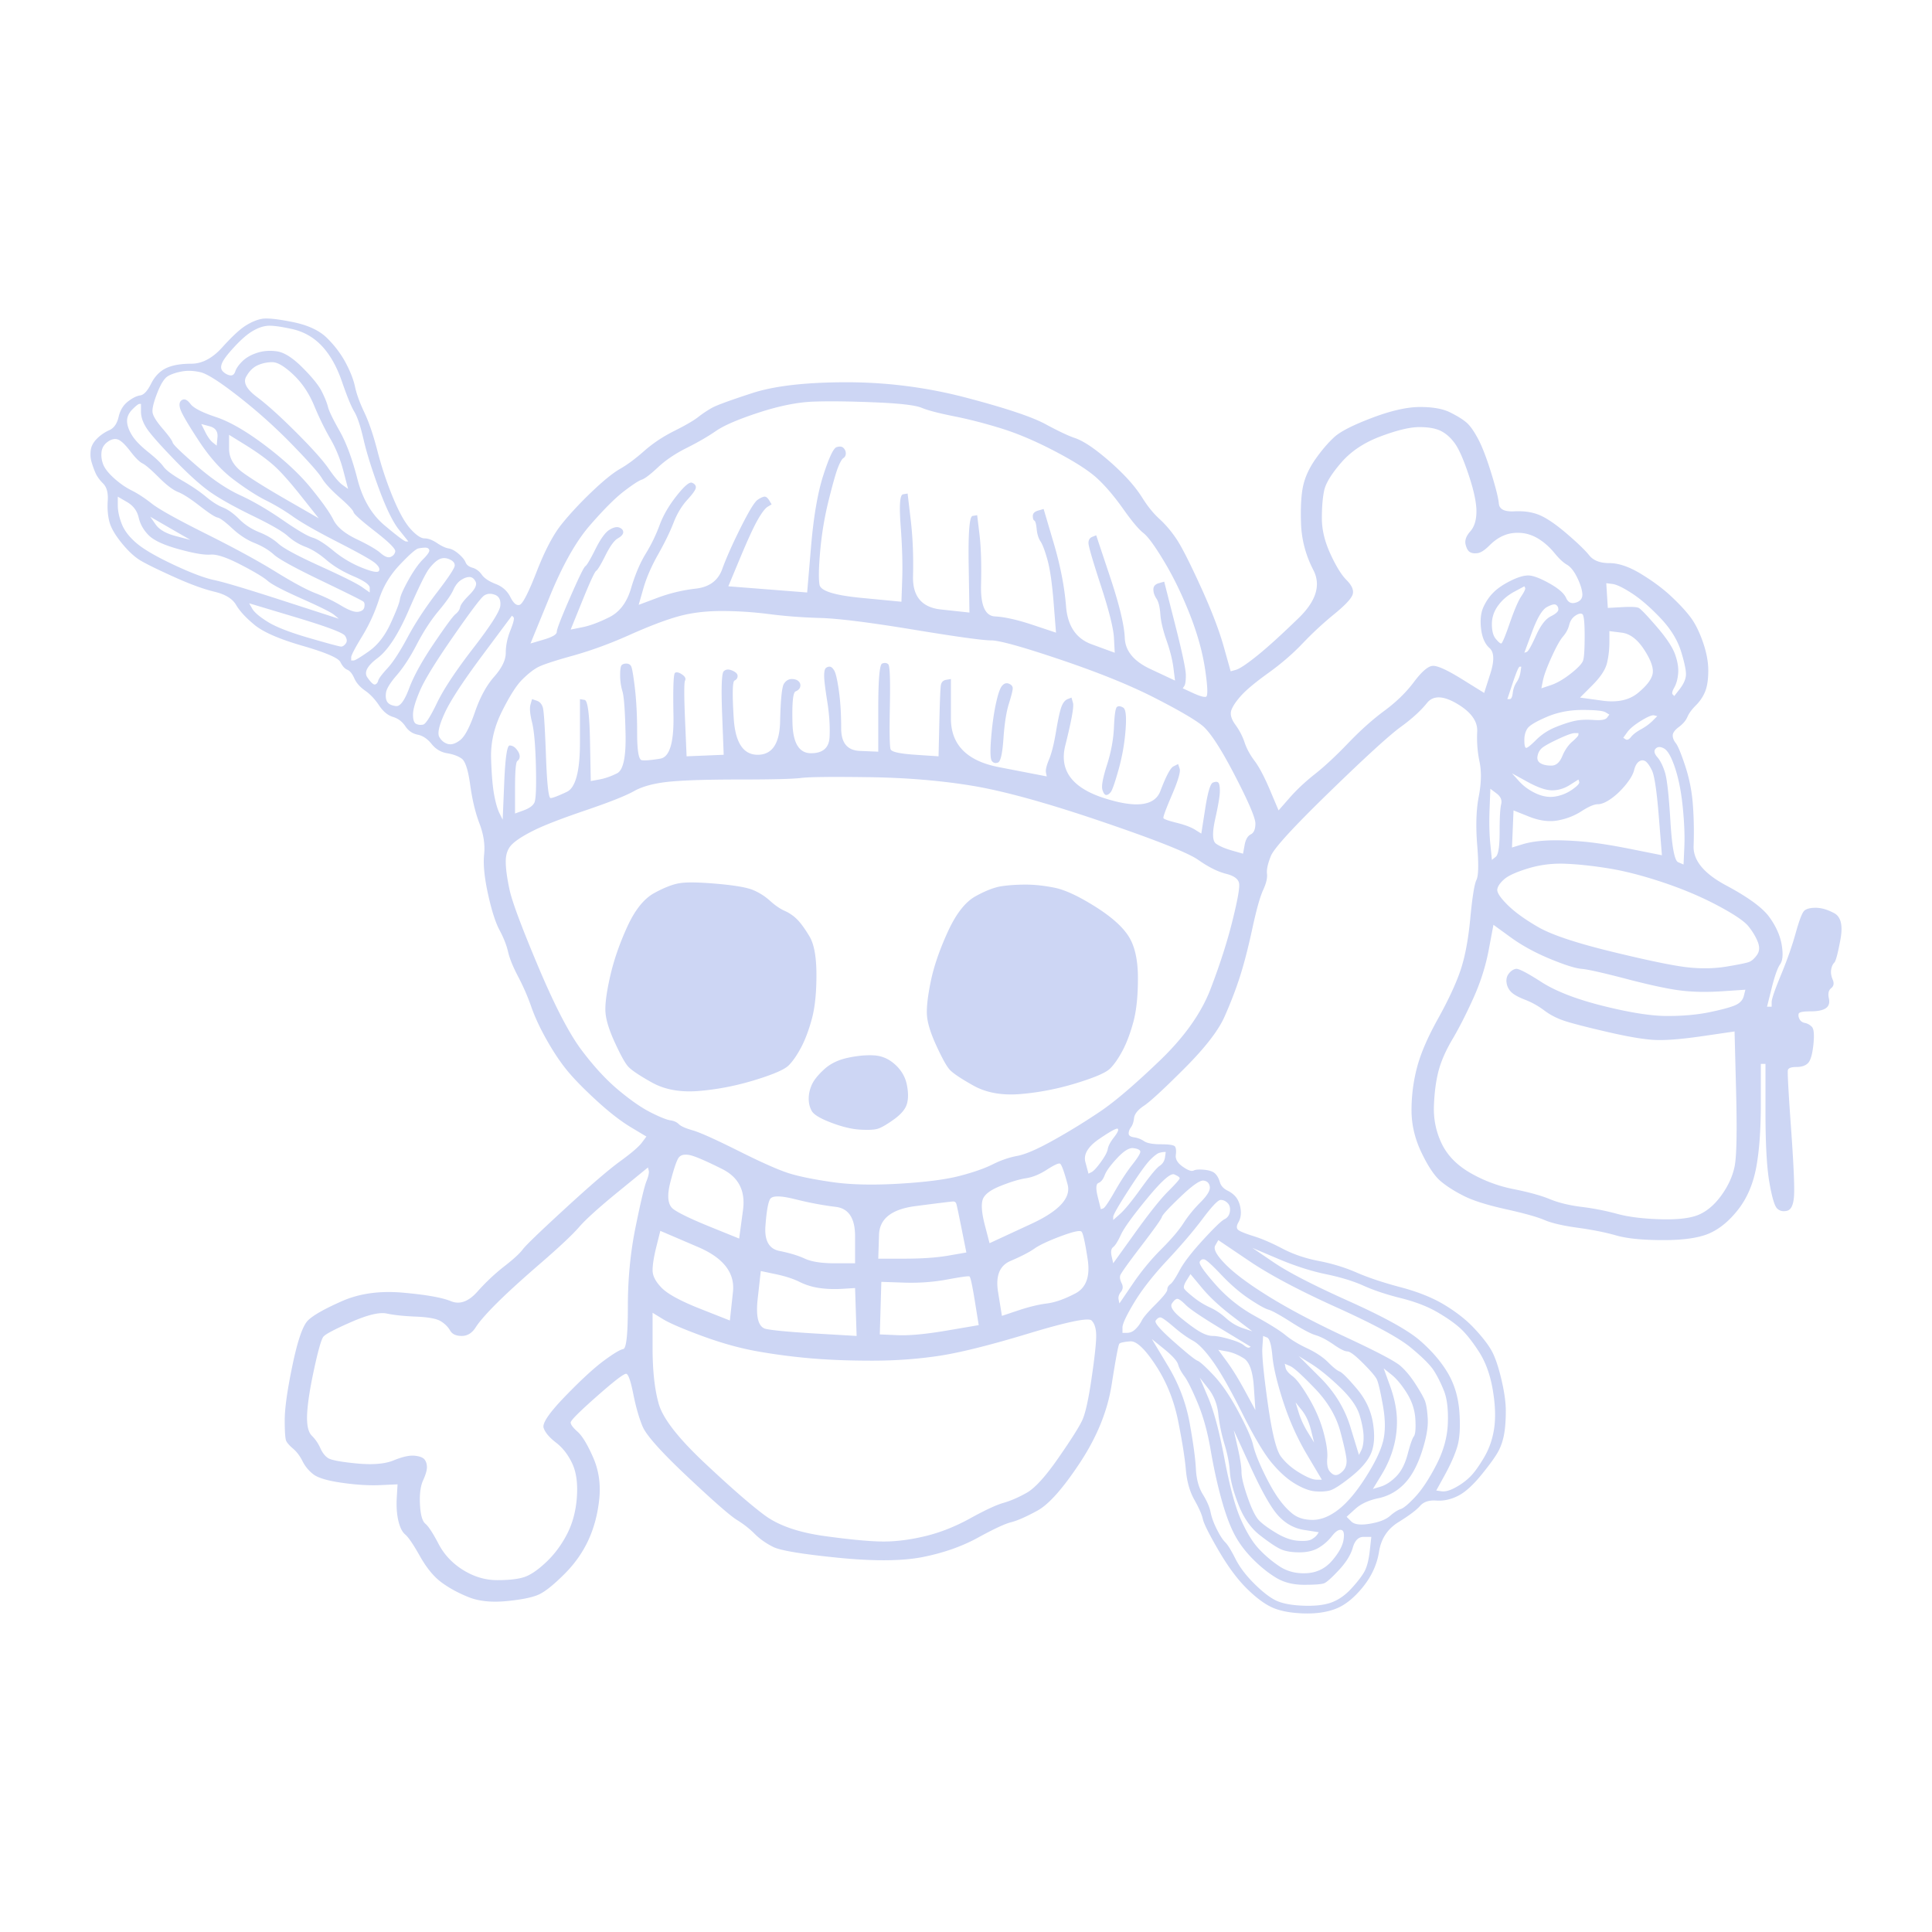 <svg xmlns="http://www.w3.org/2000/svg" xmlns:vectornator="http://vectornator.io" xml:space="preserve" stroke-miterlimit="10" style="fill-rule:nonzero;clip-rule:evenodd;stroke-linecap:round;stroke-linejoin:round" viewBox="0 0 512 512"><g vectornator:layerName="Layer 1"><path vectornator:layerName="Curve 1" fill="#cdd6f4" d="M69.31 84.51q-2.048.41-4.3 1.844-2.254 1.433-6.145 5.734t-8.192 4.301q-4.301 0-6.759 1.23-2.459 1.228-3.891 4.095-1.434 2.868-2.868 3.073-1.434.204-3.277 1.638t-2.457 4.096q-.616 2.663-2.458 3.482a10.8 10.8 0 0 0-3.277 2.253q-1.434 1.434-1.639 3.072-.204 1.638.205 3.072.41 1.434 1.024 2.867t2.048 2.868q1.434 1.434 1.23 4.506-.205 3.072.409 5.529.615 2.459 3.277 5.735t5.12 4.711q2.458 1.434 8.807 4.301t10.65 3.891q4.3 1.024 5.735 3.482 1.433 2.457 4.915 5.325t12.698 5.53q9.217 2.663 10.036 4.301t1.843 2.048 1.844 2.253 2.867 3.277 3.686 3.891q1.64 2.459 3.687 3.072 2.048.615 3.277 2.458t3.277 2.253 3.686 2.458q1.639 2.048 4.097 2.457 2.457.41 3.891 1.434t2.253 6.964q.819 5.939 2.458 10.24 1.638 4.3 1.229 8.192-.41 3.892 1.024 10.446t3.072 9.626 2.253 5.734q.614 2.663 2.662 6.554a59 59 0 0 1 3.482 7.988q1.434 4.096 4.096 8.807 2.663 4.71 5.325 7.987t7.783 7.988q5.12 4.71 9.216 7.168l4.097 2.458-1.229 1.638q-1.23 1.639-5.735 4.916-4.506 3.276-14.541 12.493-10.037 9.216-11.265 10.855-1.229 1.638-4.915 4.506-3.687 2.867-7.169 6.759-3.481 3.891-6.963 2.457-3.482-1.433-12.698-2.253-9.217-.819-16.18 2.253-6.965 3.072-9.012 5.121-2.047 2.048-4.096 11.879t-2.048 14.541q0 4.71.41 5.53.408.82 1.843 2.048 1.433 1.229 2.457 3.277a10.1 10.1 0 0 0 2.868 3.482q1.842 1.433 7.578 2.253 5.734.82 10.24.614l4.506-.205-.205 3.482q-.204 3.482.41 6.144t1.843 3.687q1.228 1.024 3.891 5.735 2.663 4.71 5.735 6.963t7.168 3.891q4.097 1.64 10.241 1.024 6.144-.614 8.602-1.843 2.457-1.229 6.554-5.325 4.096-4.097 6.349-9.011 2.253-4.916 2.867-10.855.615-5.94-1.638-11.06-2.253-5.121-4.097-6.759-1.843-1.638-1.843-2.458 0-.819 6.964-6.963 6.963-6.144 7.783-5.94.819.205 1.843 5.326t2.458 8.602 11.878 13.312q10.446 9.831 13.108 11.469 2.662 1.64 4.711 3.687 2.048 2.048 4.915 3.482 2.868 1.433 17.204 2.867t22.529-.205q8.193-1.638 14.542-5.12 6.349-3.481 8.807-4.096 2.457-.615 6.963-3.072 4.506-2.458 11.265-12.698t8.397-20.686 2.048-10.855q.41-.41 2.867-.615 2.459-.204 6.759 6.35t5.94 14.746q1.638 8.192 2.048 12.903.41 4.71 2.253 7.987 1.842 3.277 2.252 5.121.41 1.843 4.097 8.192 3.686 6.35 7.373 10.036 3.686 3.686 6.758 5.12t8.193 1.638q5.12.205 8.807-1.228 3.686-1.434 7.168-5.735t4.301-9.421q.82-5.12 5.12-7.783 4.301-2.663 5.735-4.301t4.301-1.434q2.867.205 5.735-1.229 2.867-1.433 6.349-5.734 3.481-4.302 4.506-6.349 1.023-2.049 1.433-4.506t.41-5.94q0-3.481-1.229-8.602-1.229-5.12-2.663-7.578-1.433-2.457-4.505-5.734t-7.783-6.145q-4.711-2.866-11.674-4.71-6.964-1.843-11.674-3.892-4.711-2.048-10.036-3.072t-9.626-3.277-7.578-3.277-4.096-1.638 0-2.048.614-3.277-1.024-3.072q-.819-1.23-2.458-2.048-1.638-.82-2.048-2.253-.409-1.434-1.229-2.253t-2.867-1.024q-2.048-.206-2.867.205-.819.41-2.868-1.025-2.047-1.432-1.843-3.072.205-1.638-.205-2.253-.41-.614-3.686-.614-3.277 0-4.506-.819a6.4 6.4 0 0 0-2.663-1.024q-1.433-.205-1.433-1.024t.614-1.639q.615-.819.819-2.458.205-1.638 2.663-3.276 2.457-1.64 10.65-9.831 8.193-8.193 10.65-13.723 2.458-5.529 4.096-10.65 1.64-5.12 3.277-12.698 1.639-7.578 2.868-10.24t1.024-4.301 1.024-4.711q1.228-3.072 15.565-16.999 14.337-13.928 18.843-17.204 4.506-3.277 6.963-6.349 2.458-3.072 7.988.205 5.529 3.276 5.325 7.373-.205 4.096.614 7.987.82 3.892-.205 9.217t-.409 12.903q.614 7.578-.205 9.216t-1.638 10.241q-.82 8.602-2.663 13.927-1.844 5.324-5.939 12.698-4.097 7.373-5.53 12.903a44.7 44.7 0 0 0-1.434 11.264q0 5.734 2.663 11.265 2.662 5.529 5.12 7.578 2.457 2.047 6.144 3.891t11.06 3.482 10.24 2.867q2.867 1.23 8.807 2.048 5.94.82 10.241 2.049 4.3 1.228 12.493 1.228t12.289-1.843q4.095-1.843 7.577-6.349 3.483-4.505 4.711-11.06 1.229-6.553 1.229-16.999v-10.445h1.229v12.698q0 12.698 1.024 18.638t2.048 6.963q1.024 1.024 2.662.615 1.639-.41 1.844-4.097.204-3.686-.819-18.023-1.024-14.337-.82-15.156t2.253-.819 3.072-1.024 1.434-4.915q.41-3.892-.41-4.711-.819-.82-1.843-1.024t-1.434-1.024-.204-1.434q.204-.614 3.072-.614t4.096-.819q1.229-.82.819-2.663t.615-2.663q1.024-.82.409-2.252-.614-1.434-.409-2.663.204-1.229.819-1.843.614-.615 1.638-6.145t-1.638-6.963q-2.663-1.434-4.916-1.434-2.252 0-3.072.82-.819.82-2.253 5.939-1.433 5.12-3.891 11.06-2.457 5.939-2.458 7.168v1.229h-1.229l1.229-4.916q1.23-4.914 2.253-6.349 1.024-1.433.41-5.12-.615-3.686-3.277-7.373t-11.469-8.397q-8.808-4.711-8.602-10.445.204-5.736-.205-11.06a42.6 42.6 0 0 0-2.048-10.241q-1.64-4.915-2.458-5.939t-.819-2.048q0-1.025 1.638-2.253t2.253-2.663q.615-1.433 2.253-3.072 1.639-1.638 2.458-3.686t.819-5.53q0-3.481-1.434-7.578t-3.277-6.554q-1.843-2.458-5.12-5.53t-7.988-5.939q-4.71-2.868-8.397-2.868-3.686 0-5.325-2.048-1.638-2.048-5.939-5.735-4.301-3.686-7.169-4.915t-6.758-1.024q-3.892.205-4.096-2.048-.206-2.253-2.049-8.193t-3.481-9.011q-1.64-3.072-3.072-4.301-1.434-1.229-4.301-2.663t-7.988-1.433q-5.12 0-12.698 2.867t-10.036 5.12q-2.457 2.253-4.915 5.735-2.458 3.481-3.277 6.963t-.615 10.036q.205 6.554 3.277 12.493 3.072 5.94-3.891 12.699-6.964 6.758-11.06 10.035t-5.53 3.687l-1.433.41-1.844-6.554q-1.843-6.555-6.144-15.976-4.301-9.42-6.349-12.493-2.048-3.072-4.506-5.325-2.457-2.253-4.506-5.53-2.048-3.276-5.325-6.554a68 68 0 0 0-6.758-5.939q-3.482-2.663-5.94-3.482-2.457-.819-7.783-3.687-5.325-2.867-20.89-6.963a124.2 124.2 0 0 0-31.746-4.096q-16.179 0-24.987 2.867-8.806 2.868-10.65 3.891a29 29 0 0 0-3.686 2.458q-1.843 1.434-6.349 3.687t-7.988 5.325q-3.481 3.072-6.349 4.71-2.868 1.64-7.578 6.145-4.71 4.506-7.988 8.602-3.276 4.096-6.553 12.493t-4.506 8.807-2.458-2.048q-1.228-2.458-3.891-3.482-2.662-1.024-3.687-2.458-1.024-1.433-2.458-1.843-1.433-.41-1.843-1.434-.41-1.023-1.843-2.253-1.434-1.229-2.663-1.433-1.229-.206-3.072-1.434-1.843-1.229-3.277-1.229t-3.686-2.457q-2.253-2.458-4.711-8.398a93 93 0 0 1-4.096-12.288q-1.639-6.349-3.482-10.241t-2.458-6.758q-.614-2.868-2.457-6.35-1.845-3.48-4.916-6.553t-9.216-4.301q-6.144-1.23-8.193-.82m7.988 2.663q4.71 1.025 7.987 4.506 3.277 3.48 5.326 9.421t3.276 7.988q1.23 2.048 2.458 7.373 1.23 5.325 4.096 13.107 2.868 7.783 5.325 10.855l2.458 3.073h-.614q-.614 0-5.735-4.301-5.12-4.302-7.168-12.289-2.049-7.988-4.71-12.698-2.664-4.711-3.073-6.349-.41-1.639-1.639-4.097-1.228-2.457-5.12-6.349-3.891-3.892-6.758-4.3-2.868-.41-5.325.409t-3.892 2.253-1.843 2.662q-.41 1.23-1.434 1.025-1.023-.205-1.843-1.025-.819-.82-.205-2.252.615-1.434 3.277-4.302 2.663-2.866 4.71-4.096 2.049-1.229 3.892-1.433 1.843-.206 6.554.819m-5.12 8.807q2.047 0 5.53 3.277 3.48 3.276 5.53 8.192 2.048 4.916 4.3 8.807 2.253 3.89 3.482 8.602l1.23 4.71-1.435-1.024q-1.433-1.023-3.686-4.301-2.254-3.276-8.602-9.626-6.35-6.349-10.445-9.421t-2.868-5.325q1.23-2.253 3.072-3.072a9.5 9.5 0 0 1 3.892-.82M53.13 98.642q2.663.614 10.24 6.554a140 140 0 0 1 14.133 12.698q6.554 6.76 7.782 8.807 1.23 2.048 4.711 5.12t3.687 3.892q.204.82 5.734 5.12t5.325 5.325q-.205 1.024-1.228 1.434-1.025.409-2.663-1.024-1.639-1.434-6.349-3.687t-6.144-5.12q-1.434-2.868-5.94-8.397-4.506-5.53-12.084-11.265-7.577-5.734-13.107-7.578-5.53-1.843-6.76-3.482-1.228-1.638-2.252-1.024-1.025.615-.41 2.458.614 1.844 4.916 8.397 4.301 6.555 9.216 10.241 4.916 3.686 8.602 5.53a55 55 0 0 1 7.169 4.301q3.48 2.457 11.879 6.758 8.397 4.302 9.83 5.53 1.435 1.229 1.024 2.048-.41.819-4.505-.819a28.5 28.5 0 0 1-7.578-4.506q-3.483-2.867-5.53-3.482-2.049-.613-7.988-4.71-5.94-4.097-11.264-6.554-5.325-2.458-11.47-7.783-6.144-5.325-6.349-6.144-.204-.819-2.662-3.687t-2.663-4.301 1.23-5.12 2.866-4.506q1.434-.82 3.687-1.229t4.915.205m178.799 7.988q9.83.41 12.289 1.433 2.458 1.025 8.602 2.253 6.144 1.23 12.698 3.277 6.553 2.049 14.337 6.145t11.059 7.168q3.278 3.072 6.759 7.988 3.481 4.915 5.325 6.349 1.843 1.433 5.53 7.578 3.687 6.144 6.759 13.927t4.096 14.746.205 7.168-3.482-1.024l-2.663-1.229.41-.614q.41-.614.41-2.867t-2.868-13.518l-2.867-11.264-1.434.409q-1.433.41-1.433 1.639 0 1.228.819 2.457.819 1.23 1.024 4.097.205 2.866 1.638 6.963 1.434 4.097 1.844 7.373l.409 3.277-6.554-3.072q-6.554-3.072-6.758-8.192-.205-5.12-3.892-16.18l-3.686-11.06-1.024.41q-1.024.41-1.024 1.638t3.277 11.265q3.277 10.035 3.481 13.927l.205 3.891-6.144-2.253q-6.144-2.253-6.759-10.035-.614-7.783-3.277-16.795l-2.662-9.011-1.434.409q-1.434.41-1.434 1.434t.41 1.229q.41.204.614 2.253.205 2.047 1.024 3.277.82 1.228 1.844 4.915t1.638 11.469l.615 7.783-6.145-2.048q-6.144-2.048-10.035-2.253t-3.687-8.397q.205-8.193-.41-13.313l-.614-5.12-1.229.205q-1.228.204-1.024 12.903l.205 12.698-7.578-.819q-7.578-.82-7.373-8.807.205-7.988-.615-14.951l-.819-6.964-1.229.205q-1.229.206-.614 8.397.615 8.193.41 14.132l-.205 5.94-10.65-1.024q-10.65-1.025-11.06-3.482t.205-9.217a87 87 0 0 1 2.253-13.312q1.638-6.554 2.457-8.602t1.434-2.458.614-1.229q0-.82-.614-1.433-.615-.615-1.843-.205-1.23.41-3.482 7.373t-3.277 19.047l-1.024 12.084-10.445-.819-10.446-.82 3.073-7.373q3.072-7.373 4.71-10.24t2.663-3.482l1.024-.614-.615-1.024q-.614-1.024-1.229-1.024-.614 0-1.843.819-1.228.82-4.506 7.373-3.277 6.554-4.915 11.06t-6.964 5.12a43.1 43.1 0 0 0-10.24 2.458l-4.916 1.843 1.229-4.301q1.23-4.3 3.892-9.012 2.662-4.71 4.096-8.397t3.686-6.144q2.253-2.458 2.253-3.277 0-.82-1.024-1.229-1.023-.41-4.096 3.482-3.072 3.89-4.506 7.783a43 43 0 0 1-3.686 7.577q-2.253 3.687-3.892 9.217-1.639 5.529-5.734 7.578-4.097 2.048-7.169 2.662l-3.072.615 3.072-7.578q3.072-7.578 3.687-7.988t2.458-4.096q1.843-3.687 3.277-4.506 1.433-.819 1.433-1.638 0-.82-1.024-1.229t-2.662.614q-1.639 1.024-3.687 5.121-2.048 4.095-2.662 4.505t-4.097 8.398q-3.481 7.988-3.481 9.011 0 1.025-3.482 2.048l-3.482 1.024 5.12-12.493q5.121-12.494 10.65-18.842 5.53-6.35 9.012-9.012 3.481-2.663 4.711-3.072 1.229-.41 4.301-3.277t7.578-5.12 7.782-4.506q3.277-2.253 11.47-4.916 8.192-2.662 14.541-2.867t16.18.205m-194.978.409h.41v2.049q0 2.048 1.433 4.301 1.434 2.252 7.373 8.397 5.94 6.144 9.83 8.807 3.893 2.662 11.06 6.144 7.17 3.482 9.217 5.325a15 15 0 0 0 4.71 2.867q2.664 1.024 5.53 3.482 2.868 2.457 7.169 4.301 4.3 1.844 4.3 3.072v1.229l-2.047-1.434q-2.048-1.433-11.06-5.53-9.011-4.095-11.06-5.939-2.048-1.844-5.12-3.072-3.072-1.229-5.325-3.482t-4.301-3.072-4.506-2.867q-2.458-2.049-6.349-4.301t-4.915-3.687q-1.024-1.434-4.097-3.891-3.072-2.458-4.3-4.506-1.23-2.048-1.23-3.687t1.434-3.072q1.434-1.434 1.843-1.434m16.384 5.325 2.253.615q2.253.614 2.048 2.867l-.205 2.253-1.024-.819q-1.023-.82-2.048-2.867zm322.78.82q3.687 0 5.735 1.024t3.686 3.277q1.64 2.253 3.687 8.397 2.048 6.144 2.048 9.626t-1.638 5.325-1.229 3.482q.409 1.638 1.229 2.048.818.41 2.048.205 1.229-.206 3.072-2.048 1.844-1.844 3.891-2.663 2.049-.82 4.506-.614 2.457.204 4.711 1.638 2.253 1.434 4.096 3.687t3.277 3.072 2.662 3.277q1.23 2.457 1.434 4.301t-1.639 2.457-2.662-1.228q-.819-1.843-4.506-3.892t-5.53-2.048q-1.844 0-4.71 1.434-2.868 1.434-4.506 3.072t-2.663 3.891q-1.023 2.253-.614 5.735.41 3.482 2.253 5.12 1.843 1.639.205 6.759l-1.639 5.12-5.939-3.686q-5.94-3.687-7.783-3.482t-4.916 4.301q-3.072 4.097-7.782 7.578-4.711 3.481-9.626 8.602-4.916 5.12-8.807 8.192t-6.759 6.349l-2.867 3.277-2.253-5.325q-2.253-5.325-4.096-7.783-1.844-2.457-2.663-4.915-.819-2.457-2.458-4.711-1.638-2.253-1.024-3.891.615-1.638 2.663-3.891t7.168-5.94 9.012-7.783a91 91 0 0 1 8.397-7.782q4.505-3.687 4.916-5.325.409-1.64-1.639-3.687-2.048-2.048-4.301-6.964-2.253-4.915-2.253-9.421t.615-7.373 4.505-7.373q3.892-4.506 10.446-6.964 6.553-2.457 10.24-2.457m-315.407 2.048 4.301 2.662q4.302 2.663 7.169 5.121 2.866 2.457 7.578 8.397l4.71 5.939-8.192-4.71q-8.192-4.71-11.879-7.374-3.687-2.662-3.687-6.349zm-29.492 1.229q1.228.41 3.277 3.072 2.047 2.662 3.277 3.277 1.229.614 4.3 3.686 3.074 3.072 5.12 3.892 2.049.82 5.736 3.686 3.685 2.868 4.71 3.072 1.024.206 3.892 2.868 2.866 2.663 5.94 3.891 3.07 1.228 5.12 3.072 2.048 1.843 12.698 6.964 10.65 5.12 11.06 5.53.408.41.204 1.433-.205 1.025-1.638 1.229-1.434.206-4.506-1.638t-6.759-3.277-10.65-5.735q-6.963-4.3-18.433-10.036-11.469-5.734-14.337-7.987-2.867-2.253-5.325-3.482-2.457-1.228-4.71-3.277-2.253-2.048-2.868-3.686-.614-1.64-.41-3.277.205-1.639 1.64-2.663 1.433-1.024 2.662-.614m0 15.156 2.457 1.433q2.458 1.434 3.073 4.096t2.662 4.711q2.049 2.048 7.988 3.687 5.94 1.638 8.397 1.433t7.988 2.663q5.529 2.867 7.168 4.301 1.638 1.434 9.011 4.71 7.374 3.278 8.603 4.301l1.228 1.024-14.541-4.71q-14.542-4.711-18.433-5.53-3.892-.82-10.855-4.096t-9.83-5.735q-2.869-2.457-3.892-5.12-1.024-2.663-1.024-4.916zm8.602 5.325 10.65 6.144-3.892-1.024q-3.891-1.024-5.324-3.072zm72.912 8.192q.82 0 1.024.614.205.615-1.638 2.458t-3.892 5.53q-2.047 3.686-2.253 5.12-.204 1.434-2.457 6.349-2.253 4.916-5.735 7.373-3.482 2.458-4.096 2.458h-.615v-.819q0-.819 2.868-5.53a45.5 45.5 0 0 0 4.505-9.831q1.64-5.12 5.53-9.216 3.892-4.097 4.916-4.301a9.5 9.5 0 0 1 1.843-.205m6.349 3.072q1.434.615 1.434 1.639 0 1.023-4.711 7.168-4.71 6.144-7.783 11.879-3.072 5.735-5.325 8.192-2.253 2.458-2.457 3.277-.205.82-.82 1.024-.614.205-2.048-1.843t2.663-5.12 8.192-12.494q4.096-9.42 5.53-11.264 1.433-1.843 2.663-2.458 1.228-.614 2.662 0m5.325 4.711q1.024 0 1.639 1.229.614 1.228-1.639 3.481t-2.458 3.277-1.228 1.844q-1.025.819-5.735 7.782-4.71 6.964-6.554 11.879-1.843 4.916-3.482 4.711-1.638-.205-2.253-1.024-.614-.819-.409-2.458.204-1.638 2.867-4.71t5.325-8.193q2.663-5.12 5.735-8.807 3.072-3.686 3.891-5.529.82-1.844 2.048-2.663t2.253-.819m301.275 1.638 1.639.205q1.638.205 5.12 2.458t7.578 6.554q4.096 4.3 5.53 9.011 1.433 4.711 1.228 6.349-.204 1.639-1.638 3.482l-1.434 1.843-.409-.409q-.41-.41.409-1.843.82-1.434 1.024-3.687.206-2.253-.819-5.12t-4.915-7.373q-3.892-4.506-4.711-4.916t-4.506-.205l-3.686.205-.205-3.277zm-21.71.819.205.41q.205.41-1.024 2.253t-3.072 7.168-2.253 5.325-1.434-1.228q-1.024-1.23-1.024-3.892t1.639-4.915 4.301-3.687zm-272.806 2.253q1.638.615 1.434 2.868-.205 2.253-7.169 11.264-6.963 9.012-9.626 14.542t-3.686 5.734q-1.025.205-1.844-.204-.819-.41-.819-2.458t1.843-6.349 8.807-14.337 8.193-10.855 2.867-.205m-65.13 2.253 12.289 3.687q12.289 3.687 13.108 4.915.819 1.23.205 2.048-.615.82-1.23.82-.614 0-8.396-2.253-7.784-2.253-11.06-4.301t-4.096-3.482zm346.333.41q.615.41.615 1.229t-2.048 1.843q-2.049 1.025-3.892 5.12-1.843 4.097-2.457 4.301l-.615.205 2.048-5.53q2.049-5.53 3.892-6.554 1.844-1.023 2.457-.614m-221.194 1.638q6.35 0 12.698.82 6.35.819 13.518 1.024 7.168.204 24.577 3.072t20.686 2.867 18.432 5.12 24.782 10.036 12.699 7.373 8.602 13.108 5.529 12.903-1.228 2.867q-1.23.615-1.639 2.868l-.409 2.253-2.868-.82q-2.867-.819-4.301-1.843t-.205-6.554q1.23-5.53 1.229-7.373 0-1.844-.409-2.253-.41-.41-1.434 0t-2.048 6.964l-1.024 6.554-1.639-1.024q-1.638-1.025-4.915-1.844t-3.482-1.229 2.253-6.144q2.458-5.735 2.048-6.963l-.409-1.229-1.229.614q-1.23.614-3.482 6.554t-14.951 1.843q-12.699-4.095-10.241-13.927 2.459-9.83 2.048-11.264l-.409-1.434-1.024.41q-1.024.409-1.639 2.048-.614 1.638-1.433 6.554-.82 4.915-1.844 7.373-1.023 2.457-.819 3.482l.205 1.024-12.698-2.458q-12.698-2.459-12.698-12.903v-10.445l-1.229.204q-1.23.206-1.434 1.434-.205 1.229-.41 10.036l-.204 8.807-6.145-.41q-6.144-.41-6.554-1.434-.41-1.023-.204-11.469.204-10.445-.41-11.06-.615-.614-1.639-.205t-1.024 11.879v11.47l-4.915-.205q-4.915-.205-4.915-5.94 0-5.734-.615-10.035-.614-4.302-1.229-5.325-.614-1.024-1.229-1.024a1.4 1.4 0 0 0-1.024.409q-.41.41-.409 2.048 0 1.64.819 6.759.82 5.12.614 9.421t-4.915 4.301q-4.71 0-4.915-7.987t.819-8.397q1.023-.41 1.229-1.229.204-.819-.41-1.434-.615-.614-1.843-.614-1.229 0-2.048 1.229-.82 1.228-1.024 10.035t-5.94 8.807q-5.734 0-6.349-9.626-.614-9.626.205-10.036.819-.409.819-1.229t-1.434-1.433q-1.433-.615-2.252.205-.82.819-.41 11.469l.41 10.65-4.916.205-4.915.205-.41-9.626q-.41-9.627 0-10.446t-.819-1.638q-1.229-.82-1.843-.41-.615.41-.41 11.265.204 10.854-3.482 11.469-3.687.614-4.915.41-1.23-.205-1.229-7.169t-.615-12.083q-.614-5.12-1.024-5.735t-1.228-.615q-.82 0-1.229.41t-.41 2.663q0 2.252.614 4.301.615 2.048.82 11.264t-2.253 10.445-4.711 1.639l-2.253.41-.205-10.651q-.204-10.65-1.433-10.854l-1.229-.205v11.469q0 11.47-3.482 13.108t-4.301 1.638-1.229-11.264q-.41-11.265-.819-12.698-.41-1.434-1.638-1.844l-1.229-.409-.41 1.433q-.41 1.434.41 4.711.819 3.277 1.024 11.674.204 8.397-.41 9.626t-2.867 2.048l-2.253.82v-6.759q0-6.758.614-7.169.615-.41.615-1.228 0-.82-.819-1.844-.82-1.024-1.844-1.024-1.023 0-1.433 9.831l-.41 9.831-.819-1.638q-.819-1.639-1.434-4.916t-.819-9.626q-.205-6.35 2.867-12.493 3.072-6.145 5.325-8.398 2.254-2.252 4.096-3.276t9.217-3.073q7.373-2.047 15.156-5.53 7.782-3.481 12.903-4.915 5.12-1.434 11.469-1.434m228.158.82q.615.41.614 5.734 0 5.325-.409 6.554-.41 1.229-3.277 3.482t-5.325 3.072l-2.458.819.41-2.048q.41-2.048 2.253-6.144 1.842-4.096 3.072-5.53 1.228-1.434 1.638-3.072t1.639-2.458q1.228-.819 1.843-.409m-283.661.409.409.41q.41.41-.819 3.482t-1.229 5.939q0 2.868-3.072 6.349t-5.12 9.421q-2.049 5.94-3.892 7.374t-3.277 1.024q-1.433-.41-2.252-1.844-.82-1.433 1.433-6.349 2.253-4.915 10.036-15.36zm290.829 4.096 3.277.41q3.278.41 5.94 4.506t2.253 6.349q-.41 2.253-3.892 5.12t-9.421 2.048l-5.939-.819 3.276-3.277q3.277-3.277 3.892-5.939t.614-5.53zm-23.758 9.422h.41l-.205 1.433a6.4 6.4 0 0 1-1.024 2.663q-.819 1.229-1.024 2.867-.205 1.64-.819 1.639h-.615l1.434-4.301q1.434-4.301 1.843-4.301m-137.222 5.12q-.819 1.024-1.639 4.915-.819 3.892-1.228 9.012t.204 5.939q.615.82 1.639.41t1.434-6.349q.41-5.94 1.433-9.216 1.024-3.277 1.024-4.097 0-.819-1.024-1.228t-1.843.614m30.517 5.53q-.615.41-.82 5.325t-1.843 10.036-1.229 6.553q.41 1.434 1.024 1.434t1.229-.819 2.048-5.94a54 54 0 0 0 1.843-10.445q.41-5.325-.614-5.939-1.024-.615-1.638-.205m123.295.819q5.12 0 6.144.614l1.024.615-.614.819q-.615.819-3.482.615-2.867-.206-4.915.204t-5.121 1.639q-3.072 1.229-5.325 3.482-2.253 2.252-2.662 2.048-.41-.206-.41-2.048t.819-3.073q.82-1.228 5.121-3.072 4.3-1.843 9.421-1.843m19.047 1.434.819.205-1.228 1.228q-1.23 1.23-3.073 2.253-1.842 1.025-2.662 2.048t-1.434.615l-.614-.41 1.024-1.433q1.024-1.434 3.686-3.073 2.663-1.638 3.482-1.433m-21.095 4.71h1.024v.41q0 .41-1.639 1.843-1.638 1.434-2.662 3.892-1.025 2.457-2.867 2.457-1.844 0-2.868-.614-1.024-.615-.819-1.843.205-1.23 1.024-2.048.82-.82 4.301-2.458 3.482-1.64 4.506-1.639m23.758 4.097q1.434.819 2.867 5.12 1.434 4.3 2.048 10.445.615 6.144.41 10.65l-.205 4.506-1.434-.614q-1.433-.615-2.048-10.855-.614-10.24-1.433-12.903t-2.049-4.097q-1.228-1.433-.409-2.252.819-.82 2.253 0m-5.12 3.276q.819.41 1.843 2.458t1.843 12.289l.819 10.24-8.192-1.638q-8.192-1.639-13.517-2.048-5.326-.41-9.012-.205-3.687.204-6.349 1.024l-2.663.819.205-4.915.205-4.916 4.096 1.639q4.096 1.638 7.578 1.024 3.482-.615 6.349-2.458t4.301-1.843 3.482-1.434 3.891-3.686q1.844-2.254 2.253-3.892t1.229-2.253 1.639-.205m-35.228 3.277 4.096 2.253q4.097 2.253 6.554 2.253 2.458 0 4.711-1.433l2.253-1.434.205.614q.205.615-1.844 2.048a10.9 10.9 0 0 1-4.505 1.844q-2.459.41-5.121-.82-2.663-1.228-4.505-3.276zm-170.401 1.024q14.746.206 27.239 2.253 12.493 2.049 34.204 9.422t25.806 10.24 7.373 3.687 3.481 2.662q.206 1.843-1.843 10.036t-5.734 17.818q-3.687 9.627-13.518 19.048-9.83 9.42-15.565 13.312a173 173 0 0 1-12.289 7.578q-6.553 3.687-9.831 4.301-3.276.615-6.554 2.253-3.276 1.638-8.807 3.072-5.529 1.434-15.975 2.048t-17.613-.409q-7.168-1.024-11.265-2.253-4.096-1.228-13.517-5.94-9.421-4.71-12.289-5.53-2.867-.819-3.686-1.638-.82-.82-2.253-1.024t-5.121-2.048q-3.686-1.844-8.602-5.94-4.915-4.095-9.83-10.65-4.916-6.554-11.47-22.119-6.553-15.566-7.578-20.276-1.023-4.712-1.024-7.578 0-2.868 1.639-4.506 1.638-1.638 5.734-3.687t13.723-5.325q9.626-3.276 12.903-5.12 3.276-1.843 9.011-2.458 5.734-.614 18.843-.614 13.107 0 16.384-.41t18.024-.205m164.667 3.073 1.638 1.228q1.638 1.23 1.229 2.868-.41 1.638-.41 7.373t-1.024 6.554l-1.024.819-.409-4.096q-.41-4.096-.205-9.421zm19.866 19.866q5.121.205 11.469 1.229 6.35 1.024 14.337 3.687t14.542 6.144q6.554 3.481 8.192 5.53 1.638 2.048 2.458 4.096t-.205 3.482q-1.024 1.433-2.048 1.843t-5.94 1.229-10.445.205-19.866-4.097q-14.337-3.481-19.662-6.553t-8.193-5.94-2.662-4.096q.205-1.229 1.843-2.663 1.639-1.433 6.349-2.867 4.712-1.433 9.831-1.229m-234.507 5.12q-2.867.41-6.963 2.663-4.097 2.253-7.169 9.012-3.072 6.758-4.505 13.107-1.434 6.349-1.229 9.422.204 3.072 2.457 7.987t3.482 6.349 6.349 4.301 12.494 2.253q7.372-.614 14.746-2.867 7.373-2.253 9.012-3.892 1.638-1.638 3.276-4.71 1.64-3.072 2.868-7.578 1.229-4.506 1.229-11.674 0-7.169-1.844-10.241-1.843-3.072-3.277-4.506a10.8 10.8 0 0 0-3.277-2.252q-1.843-.82-3.891-2.663a15.7 15.7 0 0 0-4.506-2.867q-2.458-1.024-9.421-1.639-6.963-.614-9.831-.205m85.201.82q-2.868.41-6.964 2.662-4.095 2.253-7.373 9.421-3.276 7.169-4.506 13.108-1.228 5.94-1.024 9.012.205 3.072 2.458 7.987 2.253 4.916 3.482 6.349 1.229 1.434 6.349 4.301t12.493 2.253 14.747-2.867 9.011-3.891q1.64-1.64 3.277-4.711 1.639-3.072 2.868-7.578t1.228-11.674q0-7.169-2.457-11.06-2.459-3.891-9.012-7.987-6.553-4.097-10.65-4.916-4.096-.819-7.578-.819-3.481 0-6.349.41m130.259 10.24 4.506 3.277q4.505 3.277 10.445 5.735t8.397 2.662q2.458.205 11.879 2.663t14.337 3.072q4.915.615 11.059.205l6.145-.41-.41 1.639q-.41 1.638-2.253 2.457-1.844.82-6.758 1.844-4.915 1.024-11.265 1.024t-16.999-2.663q-10.65-2.662-16.385-6.349-5.734-3.687-6.759-3.482-1.024.205-1.843 1.229-.82 1.024-.614 2.458a4.24 4.24 0 0 0 1.228 2.458q1.024 1.023 3.687 2.048 2.663 1.023 5.12 2.867t5.735 2.867q3.277 1.024 11.264 2.868 7.989 1.842 12.289 2.048 4.3.204 12.698-1.024l8.397-1.229.41 15.975q.41 15.975-.41 19.866-.819 3.893-3.481 7.578-2.663 3.687-5.94 5.121-3.276 1.433-10.24 1.229-6.964-.205-11.47-1.434a67.6 67.6 0 0 0-9.421-1.843q-4.916-.615-8.397-2.049-3.482-1.433-9.626-2.662a37.5 37.5 0 0 1-11.469-4.301q-5.325-3.072-7.578-7.783-2.253-4.71-2.048-10.035.204-5.326 1.228-9.217t3.687-8.397q2.662-4.506 5.53-10.855 2.867-6.35 4.096-12.903zm-171.016 35.227q-3.892.82-6.349 3.072t-3.277 4.097q-.819 1.843-.819 3.686t.819 3.277q.82 1.434 5.12 3.072t7.578 1.844q3.277.204 4.711-.205 1.433-.41 4.301-2.458 2.867-2.048 3.481-4.096.615-2.048 0-5.12-.614-3.072-3.072-5.325t-5.53-2.458-6.963.614m71.478 18.843q.41.41-1.024 2.253t-1.638 3.072q-.205 1.229-1.843 3.482-1.64 2.253-2.458 2.662l-.819.41-.82-3.072q-.819-3.073 3.687-6.145t4.915-2.662m4.097 5.12q1.638.205 1.843.819.204.615-2.048 3.482t-4.711 7.168q-2.457 4.302-3.072 4.506l-.614.205-.82-3.277q-.82-3.277.205-3.687t1.639-2.048 3.277-4.505q2.662-2.867 4.301-2.663m8.192 1.024h.41l-.205 1.434q-.205 1.434-1.434 2.253t-4.915 5.939q-3.687 5.121-5.53 6.759l-1.843 1.638v-.819q0-.819 4.096-7.168t5.734-7.988q1.64-1.638 2.458-1.843.82-.205 1.229-.205m-125.753.819q2.048.41 8.602 3.687 6.553 3.277 5.53 10.855l-1.024 7.578-7.578-3.072q-7.578-3.073-9.831-4.711t-.819-7.168q1.433-5.53 2.253-6.554.819-1.024 2.867-.615m98.104 2.253q.614.205 2.048 5.53t-9.626 10.445l-11.06 5.121-1.229-4.711q-1.229-4.71-.614-6.759.614-2.048 4.71-3.686 4.096-1.639 6.759-2.048 2.662-.41 5.53-2.253 2.867-1.843 3.482-1.639m-109.164 1.024.205.82q.205.818-.614 2.867-.82 2.047-2.868 12.084-2.048 10.035-2.048 21.095t-1.229 11.265-5.12 3.072-10.24 9.421q-6.35 6.553-5.735 8.397.614 1.843 3.277 3.892t4.301 5.529q1.638 3.482 1.229 9.012-.41 5.53-2.663 9.831t-5.53 7.373q-3.276 3.072-5.734 3.891-2.458.82-7.169.82t-9.011-2.663q-4.302-2.663-6.554-6.963-2.253-4.302-3.482-5.325-1.228-1.024-1.434-5.121-.204-4.096.82-6.349 1.024-2.252 1.024-3.482 0-1.229-.615-2.048-.614-.819-2.662-1.024-2.049-.204-5.53 1.229t-9.831.819-7.578-1.433q-1.23-.82-2.048-2.663a10.8 10.8 0 0 0-2.253-3.277q-1.433-1.434-1.229-5.734.205-4.301 1.843-11.879 1.64-7.579 2.458-8.602.82-1.024 7.373-3.892 6.554-2.867 9.422-2.253 2.866.615 7.782.82t6.554 1.228q1.64 1.024 2.458 2.458t3.072 1.434 3.687-2.253 5.529-6.349q4.097-4.096 11.675-10.65t10.24-9.626q2.663-3.072 10.445-9.422zm139.475 1.844q1.434.614 1.434 1.024t-3.072 3.481q-3.072 3.072-8.807 11.06l-5.734 7.988-.41-1.844q-.41-1.843.41-2.457.819-.615 2.048-3.277 1.228-2.663 6.963-9.626 5.735-6.964 7.168-6.349m7.783 1.638q1.434.205 1.639 1.639.204 1.433-2.458 4.096-2.662 2.662-4.506 5.53-1.843 2.867-5.939 6.963-4.097 4.096-7.578 9.217l-3.482 5.12-.205-1.024q-.205-1.025.615-2.048.819-1.025.204-2.253-.614-1.23-.409-2.048.204-.82 5.53-7.783 5.325-6.964 5.53-7.783.204-.819 4.915-5.325 4.71-4.505 6.144-4.301m-108.344 4.915q5.734 1.434 10.855 2.049 5.12.614 5.12 7.782v7.169h-5.325q-5.325 0-7.987-1.229t-6.759-2.048-3.687-6.554 1.229-7.169q.82-1.433 6.554 0m112.85.205q1.024 0 1.843.82.82.82.615 2.252-.206 1.434-1.434 2.049-1.229.613-5.735 5.529-4.505 4.916-6.144 7.988-1.638 3.072-2.458 3.687-.819.614-.819 1.433t-3.072 3.892q-3.072 3.071-3.687 4.301a8.6 8.6 0 0 1-1.638 2.252q-1.025 1.025-2.253 1.025h-1.229v-1.434q0-1.434 3.072-6.554t8.807-11.265q5.735-6.144 9.421-11.059 3.687-4.916 4.711-4.916m-70.864.41q.615 0 .819.614.206.615 1.434 6.759l1.229 6.144-4.711.82q-4.71.819-11.674.819h-6.964l.205-6.349q.205-6.35 9.626-7.578t10.036-1.229m33.998 7.987q.615.615 1.639 7.374t-3.277 9.011q-4.3 2.253-7.578 2.663-3.277.41-7.578 1.843l-4.301 1.434-1.024-6.349q-1.024-6.35 3.277-8.193t6.349-3.277q2.048-1.433 6.963-3.277 4.916-1.843 5.53-1.229m-111.621-.204 10.036 4.301q10.035 4.3 9.216 11.879l-.819 7.578-7.783-3.073q-7.782-3.072-10.24-5.529-2.458-2.458-2.458-4.711t1.024-6.349zm147.873 2.457 8.192 5.53q8.192 5.53 23.144 12.289 14.95 6.759 19.661 10.65t6.145 6.144 2.662 5.325 1.024 8.602-3.072 11.06-5.53 8.397q-2.663 2.868-3.891 3.277-1.23.41-2.868 1.843t-5.325 2.049q-3.686.614-4.915-.615l-1.229-1.229 2.253-2.048q2.253-2.048 6.144-2.867t6.759-3.687q2.867-2.867 4.711-8.397 1.843-5.53 1.638-9.012-.206-3.481-.819-4.915-.615-1.434-2.458-4.301t-3.891-4.711q-2.049-1.843-14.337-7.578-12.288-5.734-20.276-10.65-7.988-4.915-11.674-8.602-3.687-3.686-2.868-5.12zm9.011 2.048 6.759 2.868q6.76 2.867 12.698 4.096 5.94 1.229 10.036 3.072t9.831 3.277 9.626 3.687 6.144 4.301 4.915 6.144 3.687 10.036q1.024 5.939.41 10.24t-2.663 7.783q-2.048 3.482-3.686 5.12-1.64 1.638-3.892 2.867-2.253 1.23-3.686 1.025l-1.434-.205 2.253-4.096q2.253-4.096 3.277-7.374 1.023-3.276.614-9.216-.41-5.94-3.072-10.445-2.663-4.507-7.373-8.602t-18.843-10.446q-14.132-6.349-19.866-10.24zm-12.698 3.073q.819.204 4.506 4.096 3.687 3.89 7.373 6.349 3.687 2.457 5.12 2.867t5.94 3.277q4.505 2.868 6.554 3.482 2.047.615 4.71 2.458t3.687 1.843 4.096 3.072 3.687 4.301q.613 1.229 1.638 6.964 1.024 5.734 0 9.626t-4.711 9.626-7.168 8.397-6.759 2.662q-3.276 0-5.325-1.638-2.048-1.638-3.891-4.301-1.843-2.662-3.891-6.964-2.048-4.3-2.663-6.963t-3.891-8.807q-3.278-6.144-6.554-9.626-3.278-3.481-4.301-3.891t-6.349-5.121-4.711-5.529q.615-.82 1.229-.82t3.482 2.458 5.12 3.687q2.253 1.228 5.325 5.529t7.783 13.723q4.71 9.421 7.782 13.108 3.073 3.686 6.145 5.529 3.072 1.844 5.325 2.049t3.891-.205 5.735-3.687 5.325-6.349.41-7.988q-.82-4.914-4.301-9.011-3.483-4.096-4.506-4.506t-3.072-2.458-5.53-3.686q-3.482-1.639-5.735-3.482t-8.192-5.12a38.8 38.8 0 0 1-10.446-8.397q-4.505-5.121-4.096-5.94.41-.82 1.229-.614m-117.561 3.072 3.892.819q3.89.82 6.349 2.048a17.3 17.3 0 0 0 5.325 1.639q2.867.41 6.144.204l3.277-.204.205 6.349.205 6.349-10.446-.615q-10.445-.614-13.517-1.229-3.072-.614-2.253-7.987zm113.874.819 3.073 3.687q3.072 3.685 8.192 7.578l5.12 3.891-2.457-.819q-2.459-.82-4.506-2.663t-4.301-2.867a20.4 20.4 0 0 1-4.301-2.663q-2.049-1.638-2.458-2.253-.41-.613.614-2.253zm-58.575.614q.41.206 1.434 6.554l1.024 6.349-8.398 1.434q-8.397 1.434-13.107 1.229l-4.711-.205.205-6.963.205-6.964 5.939.205q5.94.204 11.469-.819 5.53-1.024 5.94-.82m55.094 5.94q.614 0 2.253 1.638 1.638 1.64 9.421 6.349l7.783 4.711-.41.205q-.41.205-1.434-.615-1.023-.819-3.891-1.638t-4.301-.819-3.277-1.024-5.12-3.687-2.458-3.891 1.434-1.229m-139.066 3.686 2.663 1.639q2.662 1.638 10.445 4.506 7.782 2.867 14.746 4.096 6.963 1.229 14.132 1.843 7.168.615 16.18.615t17.409-1.229 23.962-5.94q15.567-4.71 16.795-3.481 1.229 1.228 1.229 4.096 0 2.867-1.229 11.264t-2.458 11.06q-1.228 2.662-6.349 10.036-5.12 7.373-8.397 9.216t-6.144 2.663-8.807 4.096-11.879 4.71q-5.94 1.434-11.06 1.434t-15.565-1.434q-10.446-1.433-15.976-5.529-5.529-4.097-15.975-13.927-10.445-9.831-12.083-15.566-1.64-5.735-1.639-14.951zm161.8 6.145 1.024.409q1.023.41 1.433 4.916t2.868 12.084 6.349 14.131l3.891 6.554h-1.434q-1.433 0-4.505-1.843t-4.916-4.301-3.482-14.132-1.433-14.746zm-29.493.819 3.277 2.663q3.277 2.662 3.687 4.096t1.638 3.072 3.482 6.963q2.252 5.325 3.482 12.494 1.229 7.168 2.867 13.108 1.638 5.939 3.482 9.421 1.843 3.482 4.915 6.554t6.144 4.915 7.373 1.843q4.302 0 5.326-.409 1.023-.41 3.891-3.482 2.866-3.072 3.687-5.939.819-2.868 2.867-2.868h2.048l-.41 3.687q-.41 3.687-1.433 5.53-1.025 1.843-3.482 4.506-2.458 2.662-5.325 3.686t-7.578.819q-4.711-.204-7.168-1.433-2.458-1.23-5.735-4.506t-4.916-6.554q-1.638-3.277-2.662-4.301t-2.253-3.482q-1.228-2.457-1.638-4.506-.41-2.048-2.049-4.71-1.638-2.663-1.843-6.759-.205-4.097-1.638-12.084-1.434-7.988-5.735-15.156zm17.614 2.867 2.253.41q2.252.41 4.505 1.843t2.663 7.578l.409 6.145-2.662-4.916q-2.663-4.915-4.915-7.988zm21.3 1.639 3.277 2.048q3.276 2.048 7.578 6.144 4.3 4.096 5.325 7.578 1.024 3.482 1.024 5.735 0 2.252-.615 3.482l-.614 1.228-2.253-7.373q-2.253-7.373-7.987-13.107zm-3.687 2.048 1.434.614q1.434.615 6.554 5.94t6.759 11.469q1.638 6.144 1.638 7.783 0 1.638-1.024 2.662t-1.843 1.025q-.82 0-1.639-1.025t-.614-3.481q.204-2.458-1.024-6.964-1.229-4.506-3.892-9.011-2.662-4.506-4.301-5.735-1.638-1.228-1.843-2.253zm26.216 1.229 2.048 1.638q2.048 1.639 4.096 4.916t2.253 6.963q.205 3.687-.41 4.506-.613.819-1.638 4.711-1.024 3.891-3.072 5.939t-4.096 2.663l-2.048.614 2.252-3.686q2.254-3.687 3.277-7.578a25.2 25.2 0 0 0 .82-7.783q-.205-3.892-1.844-8.397zm-48.745 2.458 2.253 2.867q2.253 2.867 2.663 6.759.41 3.89 1.638 7.987t1.434 7.373q.204 3.277 2.253 8.602t5.734 8.193q3.687 2.867 5.53 3.686t4.916.819 5.12-1.228a12.6 12.6 0 0 0 3.482-3.073q1.433-1.843 2.457-1.638t.615 2.663q-.41 2.457-3.072 5.529t-6.759 3.277-7.168-1.843a30.5 30.5 0 0 1-5.53-4.711q-2.458-2.662-4.711-7.782-2.252-5.121-4.301-15.975-2.048-10.855-4.301-16.18zm25.397 6.553 1.638 2.049q1.638 2.047 2.458 5.325l.819 3.277-1.638-2.663q-1.64-2.662-2.458-5.325zm-16.385 7.374 4.506 9.83q4.505 9.831 7.373 12.903 2.867 3.073 6.758 3.687l3.892.614-.41.615q-.41.614-1.433 1.229-1.024.614-3.687.409-2.663-.204-5.735-2.048-3.072-1.843-4.505-3.277-1.434-1.434-3.073-6.144-1.638-4.71-1.638-6.759 0-2.048-1.024-6.554z"/></g></svg>